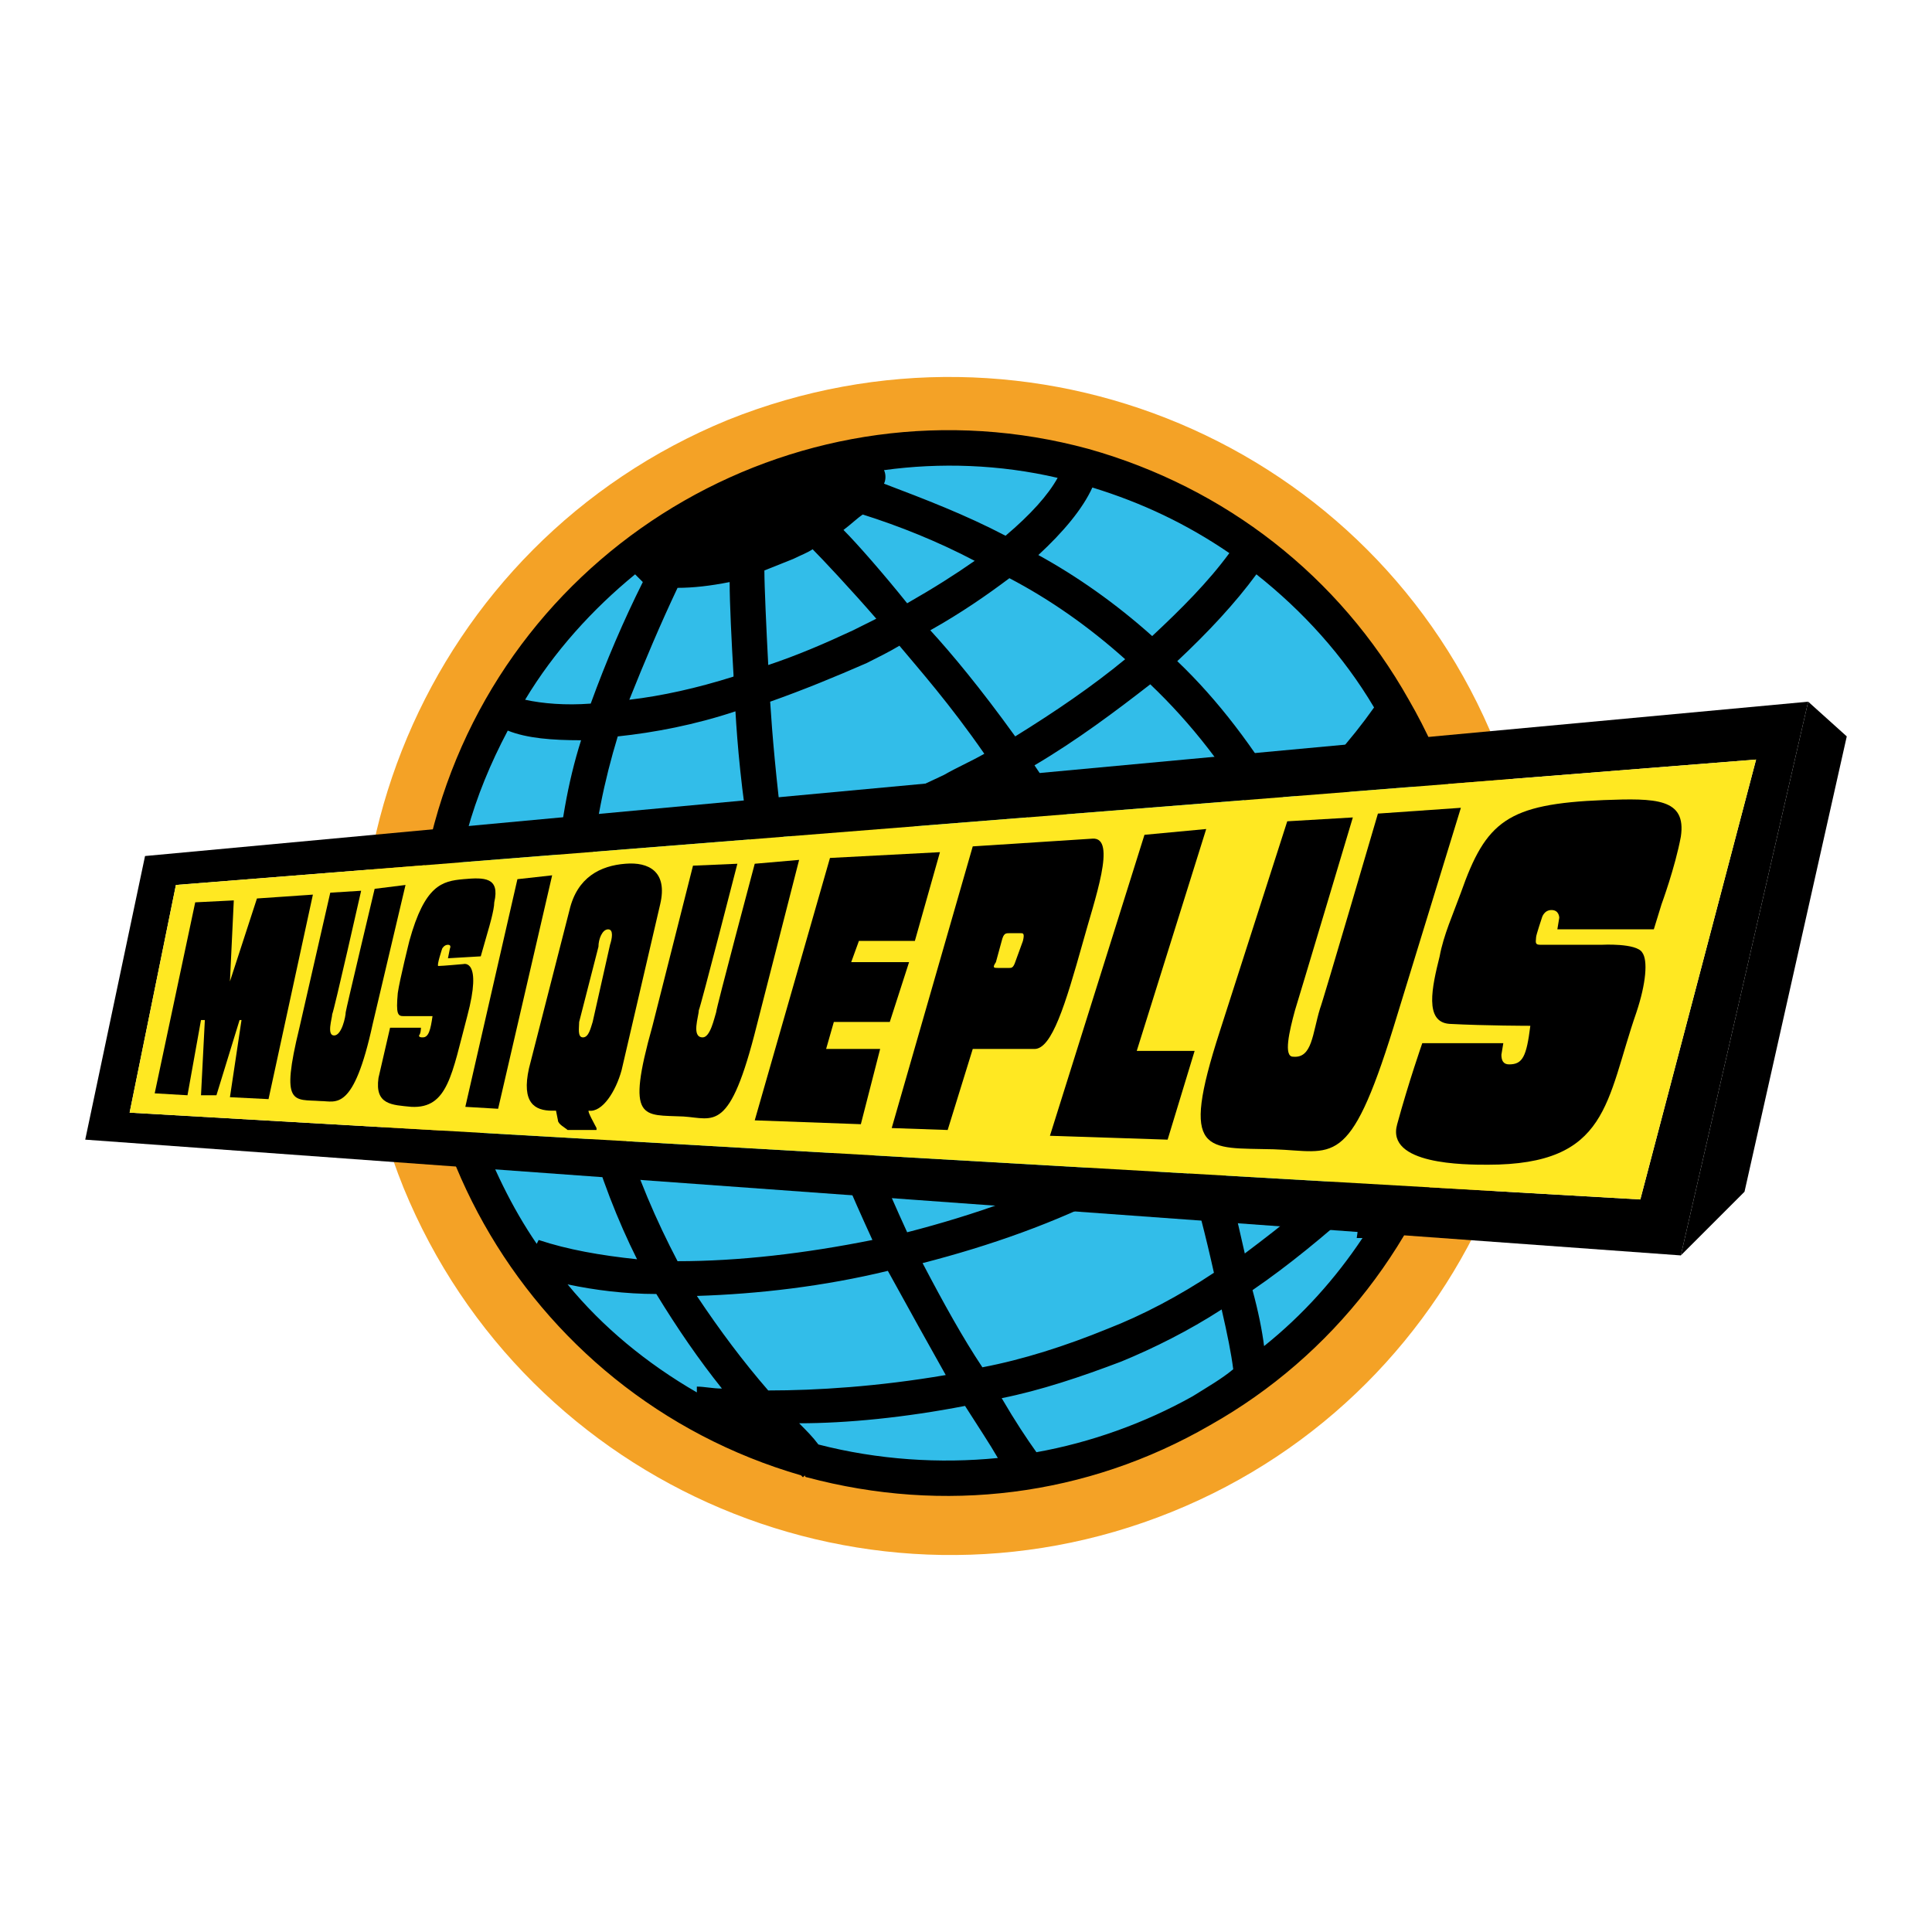 <?xml version="1.0" encoding="utf-8"?>
<!-- Generator: Adobe Illustrator 13.0.0, SVG Export Plug-In . SVG Version: 6.00 Build 14948)  -->
<!DOCTYPE svg PUBLIC "-//W3C//DTD SVG 1.0//EN" "http://www.w3.org/TR/2001/REC-SVG-20010904/DTD/svg10.dtd">
<svg version="1.0" id="Layer_1" xmlns="http://www.w3.org/2000/svg" xmlns:xlink="http://www.w3.org/1999/xlink" x="0px" y="0px"
	 width="192.756px" height="192.756px" viewBox="0 0 192.756 192.756" enable-background="new 0 0 192.756 192.756"
	 xml:space="preserve">
<g>
	<polygon fill-rule="evenodd" clip-rule="evenodd" fill="#FFFFFF" points="0,0 192.756,0 192.756,192.756 0,192.756 0,0 	"/>
	<path fill-rule="evenodd" clip-rule="evenodd" fill="#F4A226" d="M116.879,150.854c30.029-12.127,44.467-46.391,32.339-76.613
		c-12.127-30.029-46.392-44.466-76.613-32.339c-30.029,12.32-44.466,46.584-32.339,76.614
		C52.585,148.545,86.85,162.98,116.879,150.854L116.879,150.854z"/>
	<path fill-rule="evenodd" clip-rule="evenodd" fill="#32BDE9" d="M114.184,144.117c26.18-10.779,38.884-40.809,28.297-66.989
		c-10.779-26.372-40.809-39.077-66.988-28.297C49.121,59.419,36.416,89.448,47.195,115.82
		C57.783,142,87.812,154.703,114.184,144.117L114.184,144.117z"/>
	<path fill-rule="evenodd" clip-rule="evenodd" d="M140.556,69.813c-6.93-12.32-18.287-21.174-31.954-25.024
		c-28.297-7.7-57.556,9.047-65.256,37.344c-7.7,27.912,8.662,56.978,36.574,65.064l0.192,0.191l0.192-0.191
		c0,0.191,0.192,0.191,0.192,0.191c13.667,3.658,27.912,1.926,40.231-5.197c12.32-6.93,21.175-18.479,25.024-32.146
		C149.41,96.378,147.678,82.133,140.556,69.813L140.556,69.813z M143.251,86.368l-0.386-0.192c-1.732,3.465-4.234,6.93-7.122,10.395
		c-1.348-4.235-3.08-8.663-5.582-13.282c3.465-3.08,6.353-6.16,8.854-9.24C140.94,77.898,142.288,82.133,143.251,86.368
		L143.251,86.368z M81.075,54.799c0.962,0.963,3.85,4.042,6.353,6.93c-0.771,0.385-1.54,0.77-2.31,1.155
		c-2.888,1.348-5.583,2.502-8.47,3.465c-0.192-3.657-0.385-7.892-0.385-9.432c0.963-0.385,1.925-0.77,2.887-1.155
		C79.92,55.376,80.497,55.184,81.075,54.799L81.075,54.799z M86.464,66.156c1.155-0.577,2.31-1.155,3.272-1.732
		c1.925,2.31,5.005,5.775,8.47,10.78c-1.348,0.77-2.695,1.347-4.042,2.118c-5.198,2.502-10.587,4.62-15.977,6.352
		c-0.77-5.967-1.155-10.587-1.348-13.667C80.112,68.851,83.385,67.504,86.464,66.156L86.464,66.156z M95.704,80.401
		c1.54-0.77,3.08-1.54,4.62-2.31c2.695,4.042,5.775,9.24,8.854,15.207c0,0.193,0.192,0.193,0.192,0.385
		c-2.117,1.155-4.234,2.117-6.352,3.272c-6.545,3.08-13.283,5.775-19.828,7.701c0-0.193,0-0.387-0.192-0.771
		c-1.925-6.352-3.272-11.934-4.235-16.747C84.54,85.406,90.122,83.096,95.704,80.401L95.704,80.401z M103.212,76.358
		c4.234-2.502,8.085-5.39,11.55-8.084c4.042,3.85,7.699,8.47,10.972,14.245c-3.85,3.272-8.47,6.352-13.282,9.432
		c-0.192-0.192-0.192-0.192-0.192-0.192C109.179,85.598,106.1,80.593,103.212,76.358L103.212,76.358z M101.287,73.471
		c-3.466-4.812-6.353-8.277-8.47-10.587c3.08-1.732,5.583-3.465,7.892-5.197c4.043,2.117,7.893,4.812,11.55,8.085
		C108.986,68.466,105.329,70.969,101.287,73.471L101.287,73.471z M90.507,60.189c-2.31-2.888-5.005-5.967-6.353-7.315
		c0.771-0.578,1.348-1.155,1.925-1.54c3.657,1.155,7.507,2.695,11.165,4.62C95.319,57.301,93.202,58.649,90.507,60.189
		L90.507,60.189z M67.6,58.649c1.54,0,3.272-0.192,5.197-0.577c0,2.117,0.192,5.967,0.385,9.239c0,0,0,0,0,0.193
		c-3.658,1.155-7.123,1.925-10.395,2.31C64.328,65.964,65.868,62.306,67.6,58.649L67.6,58.649z M73.375,70.969
		c0.192,3.272,0.577,7.892,1.54,13.667c-5.39,1.54-10.78,2.502-15.978,2.888c0.385-5.005,1.348-9.625,2.695-14.052
		C65.29,73.086,69.333,72.316,73.375,70.969L73.375,70.969z M75.492,88.101c0.962,4.812,2.31,10.587,4.235,16.94
		c0,0.191,0.192,0.385,0.192,0.576c-6.545,1.732-12.897,2.889-18.865,3.273c-1.732-6.354-2.31-12.32-2.31-17.902
		C64.135,90.603,69.717,89.641,75.492,88.101L75.492,88.101z M81.075,108.891c1.732,5.389,3.85,10.201,5.967,14.822
		c-6.737,1.348-13.282,2.117-19.442,2.117c-2.118-4.043-4.042-8.471-5.583-13.475C67.985,111.777,74.53,110.623,81.075,108.891
		L81.075,108.891z M84.347,107.928c6.737-2.117,13.474-4.619,20.211-7.893c2.118-0.963,4.235-2.117,6.353-3.272
		c2.503,5.198,4.428,10.395,5.968,15.208c-2.311,1.348-4.62,2.693-7.122,3.85c-5.968,3.08-12.513,5.389-19.25,7.123
		C88.39,118.322,86.272,113.318,84.347,107.928L84.347,107.928z M111.297,118.9c2.31-1.156,4.619-2.311,6.737-3.658
		c1.347,4.428,2.31,8.277,3.079,11.742c-3.465,2.311-7.122,4.234-10.587,5.582c-4.234,1.732-8.47,3.08-12.513,3.85
		c-1.924-2.887-3.849-6.352-5.967-10.395C98.784,124.289,105.329,121.98,111.297,118.9L111.297,118.9z M113.991,95.031
		c4.812-2.888,9.433-6.16,13.475-9.433c2.503,5.005,4.235,9.433,5.39,13.859c-3.657,3.658-8.085,7.316-12.896,10.588
		C118.227,105.232,116.302,100.229,113.991,95.031L113.991,95.031z M137.091,70.583c-2.311,3.272-5.197,6.545-8.662,9.625
		c-3.272-5.583-6.93-10.395-10.973-14.245c3.08-2.887,5.775-5.775,7.893-8.663C129.969,60.959,134.011,65.386,137.091,70.583
		L137.091,70.583z M108.986,48.639c5.005,1.54,9.433,3.657,13.667,6.545c-2.117,2.888-4.812,5.583-7.699,8.277
		c-3.657-3.272-7.508-5.968-11.357-8.085C106.1,53.067,108.023,50.757,108.986,48.639L108.986,48.639z M105.521,47.677
		c-0.963,1.732-2.695,3.658-5.197,5.775c-4.042-2.117-8.085-3.658-12.127-5.197c0.193-0.385,0.193-0.963,0-1.348
		C93.779,46.137,99.747,46.33,105.521,47.677L105.521,47.677z M63.365,57.301c0.192,0.192,0.192,0.192,0.192,0.192
		c0.192,0.193,0.385,0.385,0.578,0.578c-1.925,3.85-3.657,7.892-5.198,12.127c-2.502,0.192-4.812,0-6.545-0.385
		C55.28,65.001,59.13,60.767,63.365,57.301L63.365,57.301z M46.618,82.903c0.962-3.465,2.31-6.737,4.042-10.01
		c1.925,0.77,4.427,0.962,7.315,0.962c-1.348,4.235-2.118,8.855-2.502,13.86c-3.465,0.192-6.738,0-9.818-0.385
		C45.848,85.791,46.233,84.443,46.618,82.903L46.618,82.903z M45.078,90.603c3.272,0.578,6.737,0.77,10.202,0.578
		c0,5.583,0.578,11.55,2.31,17.901c-4.042,0.193-7.7,0-11.165-0.576C44.886,102.922,44.5,96.763,45.078,90.603L45.078,90.603z
		 M53.548,124.098c-2.502-3.658-4.427-7.699-5.967-11.936c3.465,0.578,7.122,0.578,10.972,0.385c1.347,4.812,3.08,9.24,5.005,13.09
		c-3.658-0.385-6.93-0.963-9.817-1.924L53.548,124.098L53.548,124.098z M69.525,138.342v0.578
		c-5.005-2.889-9.432-6.545-12.897-10.779c2.695,0.576,5.774,0.961,8.854,0.961c2.118,3.465,4.235,6.545,6.545,9.434
		C71.065,138.535,70.295,138.342,69.525,138.342L69.525,138.342z M69.525,129.295c6.16-0.193,12.705-0.963,19.057-2.502
		c2.117,3.85,4.042,7.314,5.775,10.395c-6.737,1.154-12.897,1.539-17.71,1.539C74.145,135.84,71.835,132.76,69.525,129.295
		L69.525,129.295z M81.652,144.117c-0.577-0.77-1.155-1.348-1.924-2.117c4.812,0,10.587-0.578,16.554-1.732
		c1.348,2.117,2.502,3.85,3.273,5.197C93.779,146.041,87.62,145.656,81.652,144.117L81.652,144.117z M118.996,139.305
		c-4.812,2.695-10.202,4.619-15.592,5.582l0,0c-0.963-1.348-2.117-3.08-3.465-5.391c3.85-0.77,7.892-2.117,11.935-3.656
		c3.272-1.348,6.737-3.08,10.01-5.197c0.577,2.502,0.963,4.428,1.155,5.967C121.884,137.572,120.536,138.342,118.996,139.305
		L118.996,139.305z M121.113,113.318c4.62-2.889,9.048-6.354,12.705-10.01c0.962,4.426,1.348,8.469,1.54,12.318
		c-3.465,3.465-7.314,6.545-11.165,9.434C123.424,121.596,122.461,117.553,121.113,113.318L121.113,113.318z M126.118,134.299
		c-0.192-1.539-0.577-3.465-1.154-5.582c3.657-2.502,7.122-5.389,10.587-8.469c0,1.154,0,2.117-0.192,3.271h0.577
		C133.241,127.562,129.969,131.219,126.118,134.299L126.118,134.299z M139.016,118.322c0-0.578,0-0.963-0.192-1.348
		c0.385-0.385,0.77-0.77,1.155-1.154C139.786,116.59,139.4,117.359,139.016,118.322L139.016,118.322z M142.865,107.543h-0.192
		c-1.348,1.539-2.694,3.08-4.042,4.619c-0.192-3.656-0.771-7.699-1.925-11.742c2.887-2.887,5.39-5.967,7.314-9.047
		C144.405,96.763,144.021,102.152,142.865,107.543L142.865,107.543z"/>
	<polygon fill-rule="evenodd" clip-rule="evenodd" points="180.402,70.006 184.252,73.471 174.05,118.9 167.697,125.252 
		180.402,70.006 	"/>
	<path fill-rule="evenodd" clip-rule="evenodd" d="M8.504,113.703l5.967-28.297l165.931-15.399l-12.705,55.246L8.504,113.703
		L8.504,113.703z M163.655,119.67l11.55-43.889L17.551,88.293l-4.62,22.715L163.655,119.67L163.655,119.67z"/>
	<polygon fill-rule="evenodd" clip-rule="evenodd" fill="#FFE822" points="17.551,88.293 175.205,75.781 163.655,119.67 
		12.932,111.008 17.551,88.293 	"/>
	<polygon fill-rule="evenodd" clip-rule="evenodd" points="19.477,90.026 23.326,89.833 22.941,97.918 22.941,97.918 25.636,89.641 
		31.218,89.256 26.791,109.66 22.941,109.467 24.096,101.768 23.903,101.768 21.594,109.275 20.054,109.275 20.438,101.768 
		20.054,101.768 18.706,109.275 15.434,109.082 19.477,90.026 	"/>
	<path fill-rule="evenodd" clip-rule="evenodd" d="M32.951,89.063l3.08-0.192c0,0-2.695,11.934-2.887,12.319
		c0,0.387-0.578,2.119,0.192,2.119s1.155-1.926,1.155-2.311c0-0.193,2.888-12.32,2.888-12.32l3.08-0.385l-3.272,13.859
		c-1.925,8.855-3.657,7.701-5.197,7.701c-2.695-0.193-4.042,0.576-2.117-7.316L32.951,89.063L32.951,89.063z"/>
	<path fill-rule="evenodd" clip-rule="evenodd" d="M69.14,86.368l4.428-0.192c0,0-3.657,14.244-3.85,14.629
		c0,0.578-0.77,2.695,0.385,2.695c0.77,0,1.155-1.924,1.347-2.502c0-0.385,3.85-14.822,3.85-14.822l4.428-0.385l-4.235,16.555
		c-2.695,10.779-4.235,9.24-7.314,9.047c-4.042-0.191-5.775,0.578-3.08-9.047L69.14,86.368L69.14,86.368z"/>
	<path fill-rule="evenodd" clip-rule="evenodd" d="M128.429,81.941l6.545-0.385c0,0-5.583,18.673-5.775,19.249
		c-0.577,2.117-1.154,4.621-0.192,4.621c1.925,0.191,1.925-2.311,2.695-4.812c0.192-0.385,5.774-19.442,5.774-19.442l8.277-0.578
		l-6.737,21.944c-4.428,14.246-5.967,12.32-11.935,12.127c-6.737-0.191-9.433,0.771-5.39-11.742L128.429,81.941L128.429,81.941z"/>
	<path fill-rule="evenodd" clip-rule="evenodd" d="M145.753,89.063c2.503-7.122,4.62-8.854,14.245-9.239
		c5.197-0.193,8.276-0.193,7.699,3.657c-0.577,3.08-1.925,6.737-1.925,6.737l-0.77,2.502h-9.625l0.192-1.155c0,0,0-0.771-0.77-0.771
		c-0.771,0-0.963,0.771-0.963,0.771s-0.577,1.732-0.577,1.925c0,0.385-0.193,0.77,0.385,0.77c1.732,0,6.16,0,6.16,0
		s3.464-0.192,4.042,0.77c0.577,0.77,0.385,3.081-0.578,5.967c-3.079,8.855-2.694,15.207-14.821,15.207
		c-2.311,0-10.202,0-9.048-4.043c1.155-4.234,2.503-8.084,2.503-8.084h8.085l-0.192,1.154c0,0.578,0.192,0.963,0.77,0.963
		c1.348,0,1.732-0.77,2.117-3.85c0,0-4.427,0-8.084-0.193c-2.503-0.191-1.733-3.656-0.963-6.737
		C144.021,93.298,144.983,91.181,145.753,89.063L145.753,89.063z"/>
	<path fill-rule="evenodd" clip-rule="evenodd" d="M40.843,93.875c1.54-5.583,3.272-5.967,5.39-6.16
		c2.118-0.192,3.658-0.192,3.08,2.31c0,0.77-0.578,2.695-0.578,2.695l-0.77,2.695l-3.272,0.192l0.193-0.962
		c0,0,0.192-0.385-0.193-0.385c-0.385,0-0.577,0.385-0.577,0.385s-0.578,1.732-0.385,1.732c0.385,0,2.502-0.192,2.502-0.192
		s1.925-0.578,0.385,5.197c-1.54,5.775-1.925,9.24-5.583,9.047c-1.925-0.191-3.657-0.191-3.272-2.887
		c0.578-2.502,1.155-5.006,1.155-5.006h3.08c0,0,0,0.578-0.192,0.771c0,0.191,0.192,0.191,0.385,0.191
		c0.578,0,0.77-0.77,0.962-2.117c0,0-2.502,0-2.887,0c-0.578,0-0.77-0.193-0.578-2.311C39.881,97.725,40.843,93.875,40.843,93.875
		L40.843,93.875z"/>
	<polygon fill-rule="evenodd" clip-rule="evenodd" points="51.623,87.716 55.088,87.331 49.698,110.623 46.426,110.43 
		51.623,87.716 	"/>
	<path fill-rule="evenodd" clip-rule="evenodd" d="M55.473,110.814c-0.193,0-0.385,0-0.385,0c-1.732,0-3.08-0.77-2.31-4.234
		l4.042-15.785c0.77-3.272,3.08-4.427,5.582-4.62c2.31-0.192,4.235,0.77,3.465,4.042l-3.85,16.555
		c-0.577,2.117-1.925,4.234-3.272,4.041c-0.192,0,0.578,1.348,0.77,1.732v0.193h-2.887c-0.192-0.193-0.962-0.578-0.962-0.963
		L55.473,110.814L55.473,110.814z M60.863,94.261c0.192-0.578,0.385-1.54-0.192-1.54c-0.578,0-0.963,0.962-0.963,1.732l-1.925,7.508
		c0,0.576-0.192,1.539,0.385,1.539c0.577,0,0.77-0.963,0.962-1.539L60.863,94.261L60.863,94.261z"/>
	<polygon fill-rule="evenodd" clip-rule="evenodd" points="82.807,85.598 75.3,111.777 85.887,112.162 87.812,104.656 
		82.422,104.656 83.192,101.961 88.774,101.961 90.699,95.993 84.925,95.993 85.694,93.875 91.277,93.875 93.779,85.021 
		82.807,85.598 	"/>
	<polygon fill-rule="evenodd" clip-rule="evenodd" points="114.184,83.289 104.752,113.318 116.494,113.703 119.188,104.848 
		113.414,104.848 120.344,82.711 114.184,83.289 	"/>
	<path fill-rule="evenodd" clip-rule="evenodd" d="M108.986,83.673c2.503-0.192,0.192,6.16-0.963,10.395
		c-1.731,6.16-3.079,10.588-4.812,10.588h-6.16l-2.502,8.084l-5.583-0.193l8.085-28.104L108.986,83.673L108.986,83.673z
		 M100.709,96.571c0.192,0,0.385,0,0.578-0.578l0.77-2.117c0.192-0.77,0-0.77-0.192-0.77h-1.155c-0.385,0-0.577,0-0.77,0.77
		l-0.578,2.117c-0.385,0.578-0.192,0.578,0.193,0.578H100.709L100.709,96.571z"/>
</g>
</svg>
